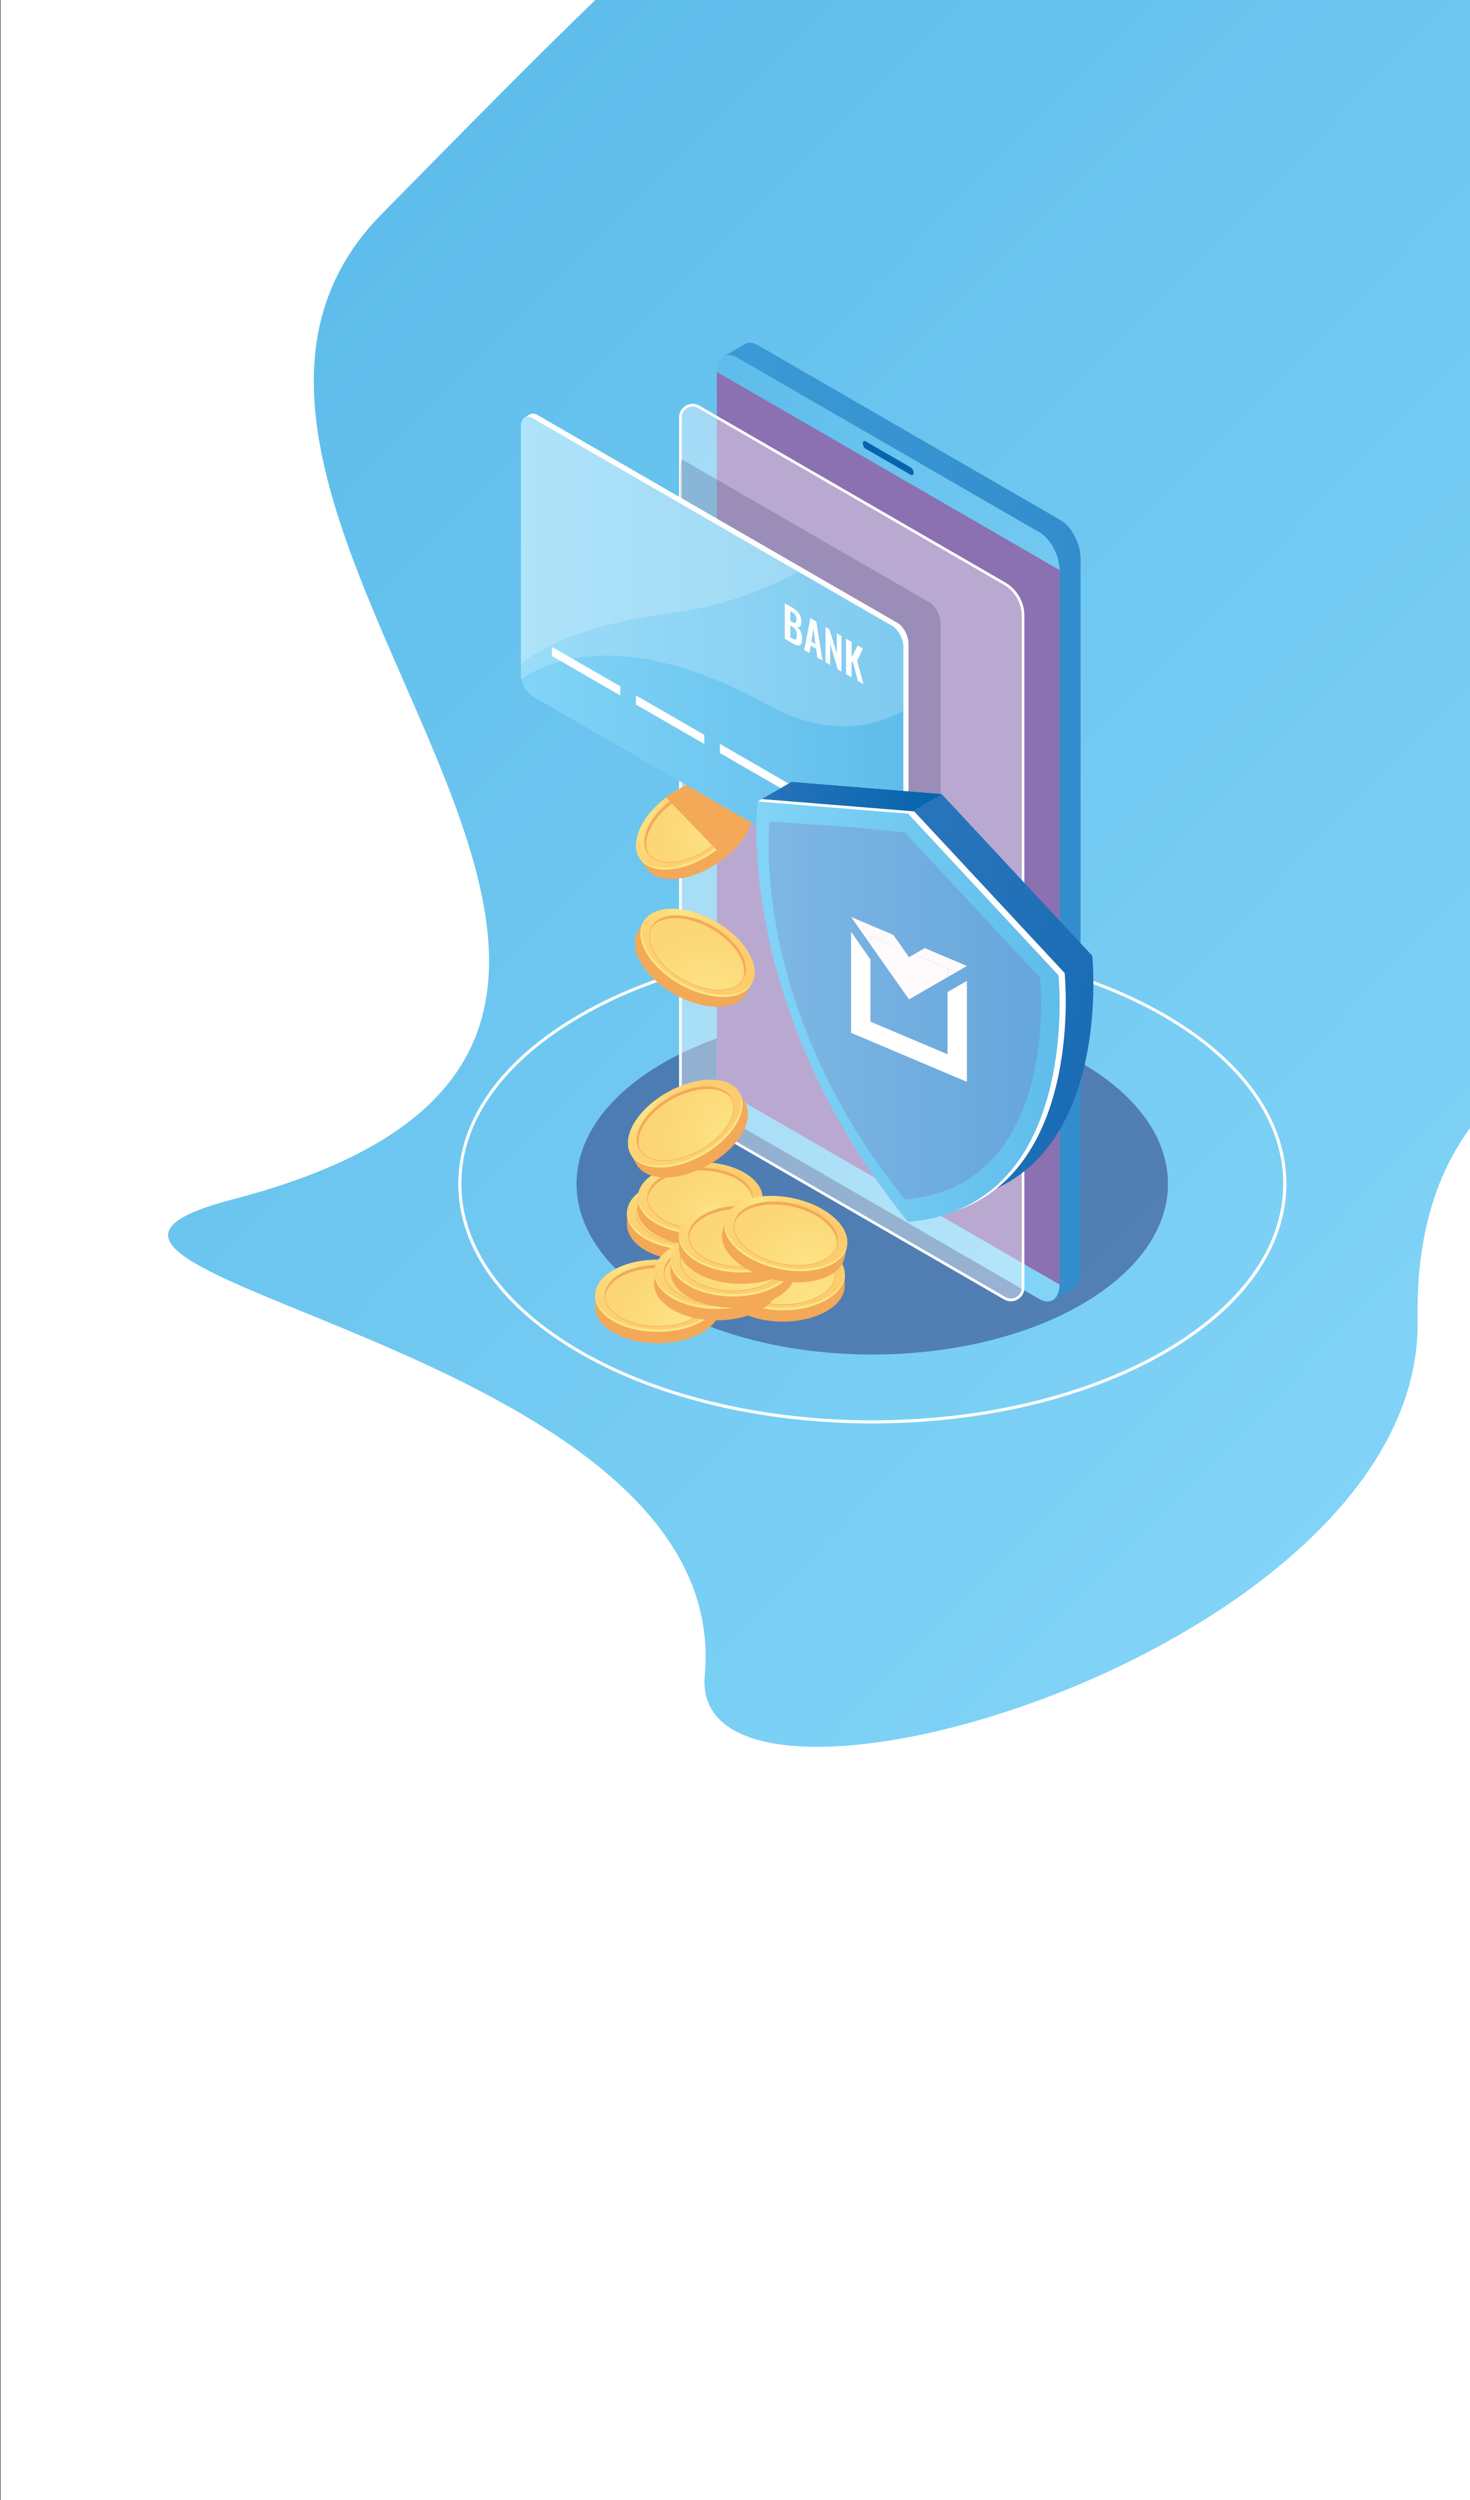 <?xml version="1.0" encoding="UTF-8"?> <!-- Generator: Adobe Illustrator 15.1.0, SVG Export Plug-In . SVG Version: 6.00 Build 0) --> <svg xmlns="http://www.w3.org/2000/svg" xmlns:xlink="http://www.w3.org/1999/xlink" id="Layer_1" x="0px" y="0px" width="56.689px" height="96.379px" viewBox="0 0 56.689 96.379" xml:space="preserve"><rect x="0" y="0" width="56.689" height="96.379" fill="#333333" stroke="none"/> <rect x="0.02" y="-0.003" fill="#FFFFFF" width="56.69" height="96.38"></rect> <g> <g> <rect id="SVGID_1_" x="3.81" y="-0.01" fill="#FFFFFF" width="52.881" height="96.382"></rect> </g> <g> <g> <defs> <rect id="SVGID_2_" x="3.81" y="-0.01" width="52.881" height="96.382"></rect> </defs> <clipPath id="SVGID_3_"> <use xlink:href="#SVGID_2_" overflow="visible"></use> </clipPath> <g clip-path="url(#SVGID_3_)"> <linearGradient id="SVGID_4_" gradientUnits="userSpaceOnUse" x1="-673.473" y1="275.361" x2="-610.603" y2="275.361" gradientTransform="matrix(-0.713 -0.702 0.702 -0.713 -611.123 -226.433)"> <stop offset="0" style="stop-color:#82D4F7"></stop> <stop offset="1" style="stop-color:#5FBDEB"></stop> </linearGradient> <path fill="url(#SVGID_4_)" d="M14.714,8.257C33.411-10.732,44.364-22.26,61.783-2.852c14.816,16.509-1.694,12.767,1.03,15.528 c37.432,37.874-8.575,14.057-8.145,38.208c0.229,12.798-28.156,21.029-27.489,13.701C28.362,51.639-2.282,49.167,8.97,46.236 C33.361,39.887,3.537,19.61,14.714,8.257z"></path> </g> </g> </g> </g> <g> <g> <g> <g> <polygon fill="#FFFFFF" points="16.132,29.747 14.624,30.616 14.624,31.083 15.071,31.342 15.071,30.875 16.58,30.004 "></polygon> </g> </g> </g> <g> <path fill="#FFFFFF" d="M33.639,54.872c-4.084,0-8.169-0.897-11.277-2.694c-3.024-1.744-4.688-4.07-4.688-6.545 c0-2.476,1.664-4.8,4.688-6.545c6.219-3.591,16.337-3.591,22.558,0c3.022,1.746,4.688,4.071,4.688,6.546 c0,2.476-1.666,4.8-4.688,6.544l0,0C41.808,53.973,37.723,54.87,33.639,54.872z M33.638,36.51c-4.062,0-8.125,0.894-11.218,2.679 c-2.984,1.724-4.629,4.012-4.629,6.442c0,2.431,1.645,4.721,4.629,6.444c6.188,3.569,16.251,3.569,22.438,0l0,0 c2.983-1.726,4.629-4.013,4.629-6.444c0-2.431-1.646-4.719-4.63-6.443C41.764,37.404,37.701,36.51,33.638,36.51z"></path> <path opacity="0.5" fill="#2A3175" d="M41.703,50.288c-4.453,2.569-11.676,2.569-16.129,0 c-4.453-2.571-4.453-6.741,0-9.312c4.453-2.572,11.675-2.572,16.129,0C46.156,43.547,46.156,47.717,41.703,50.288z"></path> <g> <linearGradient id="SVGID_5_" gradientUnits="userSpaceOnUse" x1="554.899" y1="726.664" x2="590.551" y2="726.664" gradientTransform="matrix(1 0 0 1 -526.961 -695)"> <stop offset="0" style="stop-color:#3A9BD6"></stop> <stop offset="0.066" style="stop-color:#3998D4"></stop> <stop offset="0.671" style="stop-color:#2E83C5"></stop> <stop offset="1" style="stop-color:#2A7CBF"></stop> </linearGradient> <path fill="url(#SVGID_5_)" d="M40.902,20.052l-11.678-6.747c-0.188-0.108-0.36-0.118-0.493-0.045l-0.793,0.462l0.519,0.313 v27.357c0,0.566,0.346,1.224,0.77,1.47l11.541,6.667l-0.163,0.587l0.798-0.466H41.4c0.166-0.092,0.271-0.311,0.271-0.623V21.521 C41.669,20.956,41.325,20.298,40.902,20.052z"></path> <linearGradient id="SVGID_6_" gradientUnits="userSpaceOnUse" x1="525.05" y1="908.17" x2="546.26" y2="919.346" gradientTransform="matrix(0.866 0.5 0 1.155 -429.668 -1291.071)"> <stop offset="0" style="stop-color:#5FBDEB"></stop> <stop offset="1" style="stop-color:#82D4F7"></stop> </linearGradient> <path fill="url(#SVGID_6_)" d="M40.091,50.081l-11.676-6.748c-0.425-0.245-0.77-0.902-0.77-1.468V14.358 c0-0.566,0.345-0.826,0.77-0.581l11.676,6.747c0.426,0.245,0.771,0.902,0.771,1.469v27.505 C40.86,50.064,40.516,50.325,40.091,50.081z"></path> <polygon fill="#8B70B2" points="40.86,49.518 27.646,41.884 27.646,14.339 40.86,21.974 "></polygon> <g> <path opacity="0.4" fill="#FFFFFF" d="M38.748,50.047l-11.792-6.813 c-0.441-0.256-0.714-0.729-0.714-1.238V16.091c0-0.363,0.391-0.589,0.704-0.408l11.795,6.813 c0.44,0.256,0.715,0.729,0.715,1.239v25.906C39.455,50.002,39.062,50.229,38.748,50.047z"></path> <path fill="#FFFFFF" d="M38.984,50.163c-0.09,0-0.18-0.022-0.262-0.07l-11.793-6.814c-0.457-0.264-0.741-0.755-0.741-1.283 V16.091c0-0.189,0.098-0.358,0.262-0.453c0.163-0.095,0.358-0.095,0.522,0l11.793,6.814c0.457,0.265,0.74,0.755,0.74,1.284 v25.905c0,0.188-0.098,0.357-0.261,0.451C39.164,50.141,39.074,50.163,38.984,50.163z M26.711,15.671 c-0.071,0-0.144,0.019-0.209,0.057c-0.13,0.076-0.209,0.211-0.209,0.363v25.904c0,0.49,0.265,0.947,0.688,1.193L38.775,50 c0.131,0.076,0.286,0.076,0.418,0c0.133-0.074,0.209-0.209,0.209-0.361V23.736c0-0.491-0.264-0.948-0.688-1.193l-11.792-6.814 C26.855,15.69,26.782,15.671,26.711,15.671z"></path> </g> <path fill="#0464AD" d="M35.125,18.305l-1.745-1.008c-0.061-0.034-0.106-0.125-0.106-0.204l0,0c0-0.079,0.048-0.116,0.106-0.081 l1.745,1.008c0.061,0.034,0.107,0.125,0.107,0.205l0,0C35.233,18.303,35.185,18.339,35.125,18.305z"></path> </g> <path opacity="0.2" fill="#21255C" d="M35.843,33.939c0.24,0.138,0.435-0.009,0.435-0.327v-9.565 c0-0.319-0.192-0.689-0.435-0.827l-9.564-5.523c-0.023,0.11-0.036,0.226-0.036,0.346v10.353L35.843,33.939z"></path> <g> <path fill="#F3A957" d="M28.655,30.395l0.004,0.237c-0.205-0.094-0.465-0.137-0.771-0.115c-1.083,0.08-2.345,0.935-2.817,1.913 c-0.13,0.271-0.187,0.522-0.178,0.743l-0.22-0.073l0.236,0.348v-0.001c0.196,0.305,0.595,0.475,1.146,0.434 c1.082-0.079,2.342-0.936,2.815-1.912c0.234-0.489,0.229-0.915,0.03-1.21l0,0L28.655,30.395z"></path> <path fill="#FCCC6D" d="M28.625,31.603c-0.474,0.978-1.733,1.833-2.815,1.913c-1.083,0.079-1.577-0.649-1.104-1.626 c0.471-0.977,1.732-1.833,2.814-1.913C28.603,29.899,29.097,30.626,28.625,31.603z"></path> <radialGradient id="SVGID_7_" cx="1345.626" cy="150.754" r="3.435" gradientTransform="matrix(0.622 -0.783 0.783 0.622 -930.328 991.422)" gradientUnits="userSpaceOnUse"> <stop offset="0" style="stop-color:#FCE586"></stop> <stop offset="0.321" style="stop-color:#FCD778"></stop> <stop offset="0.663" style="stop-color:#FCCF70"></stop> <stop offset="1" style="stop-color:#FCCC6D"></stop> </radialGradient> <path fill="url(#SVGID_7_)" d="M28.625,31.603c-0.474,0.978-1.733,1.833-2.815,1.913c-1.083,0.079-1.577-0.649-1.104-1.626 c0.471-0.977,1.732-1.833,2.814-1.913C28.603,29.899,29.097,30.626,28.625,31.603z"></path> <path fill="#F3A957" d="M27.343,32.718c-0.434,0.298-0.935,0.5-1.396,0.534c-0.446,0.033-0.792-0.095-0.972-0.36 c-0.18-0.263-0.169-0.631,0.024-1.034c0.398-0.825,1.466-1.55,2.382-1.617c0.446-0.034,0.791,0.094,0.971,0.358 c0.181,0.264,0.171,0.631-0.022,1.036C28.13,32.043,27.769,32.427,27.343,32.718z M26.007,30.808 c-0.419,0.287-0.775,0.665-0.971,1.068c-0.188,0.39-0.198,0.743-0.028,0.994c0.172,0.252,0.505,0.374,0.938,0.342 c0.899-0.065,1.952-0.781,2.347-1.594c0.188-0.39,0.197-0.743,0.026-0.995s-0.502-0.373-0.936-0.342 C26.929,30.315,26.436,30.514,26.007,30.808z"></path> <radialGradient id="SVGID_8_" cx="1347.294" cy="153.83" r="8.167" gradientTransform="matrix(0.622 -0.783 0.783 0.622 -930.328 991.422)" gradientUnits="userSpaceOnUse"> <stop offset="0" style="stop-color:#FCE586"></stop> <stop offset="0.321" style="stop-color:#FCD778"></stop> <stop offset="0.663" style="stop-color:#FCCF70"></stop> <stop offset="1" style="stop-color:#FCCC6D"></stop> </radialGradient> <path fill="url(#SVGID_8_)" d="M28.309,31.626c-0.396,0.82-1.455,1.539-2.364,1.605c-0.908,0.067-1.323-0.544-0.927-1.364 c0.396-0.82,1.456-1.539,2.363-1.605C28.292,30.195,28.707,30.806,28.309,31.626z"></path> <path fill="#F3A957" d="M25.073,31.947c0.397-0.82,1.455-1.539,2.364-1.605c0.432-0.032,0.75,0.089,0.924,0.311 c-0.157-0.273-0.5-0.426-0.979-0.391c-0.908,0.066-1.967,0.785-2.363,1.605c-0.209,0.432-0.191,0.806,0.003,1.053 C24.88,32.676,24.886,32.335,25.073,31.947z"></path> <path fill="#FCE586" d="M28.572,31.527c-0.471,0.978-1.732,1.833-2.813,1.913c-0.52,0.039-0.901-0.109-1.107-0.38 c0.188,0.318,0.596,0.497,1.159,0.456c1.082-0.08,2.343-0.936,2.815-1.913c0.247-0.509,0.229-0.951,0.004-1.246 C28.804,30.649,28.799,31.06,28.572,31.527z"></path> </g> <path fill="#F3A957" d="M28.295,32.759c0.241-0.244,0.441-0.512,0.577-0.791c0.234-0.489,0.229-0.915,0.03-1.21l-0.248-0.363 c-0.003-0.005-0.007-0.009-0.011-0.014c-0.006-0.008-0.011-0.015-0.017-0.023c0.001,0.003,0.002,0.006,0.004,0.008 c-0.207-0.275-0.59-0.425-1.112-0.388c-0.611,0.045-1.282,0.339-1.833,0.763l1.948,2.019h0.66L28.295,32.759L28.295,32.759z"></path> <g> <path fill="#FFFFFF" d="M34.604,24.009l-13.883-8.016c-0.108-0.062-0.207-0.065-0.284-0.021v-0.001l-0.205,0.121 c0,0,0.047,0.007,0.096,0.014c-0.023,0.058-0.039,0.13-0.039,0.215v9.566c0,0.319,0.193,0.688,0.434,0.827l13.883,8.015 c0.025,0.016,0.052,0.026,0.077,0.035v0.108l0.207-0.121h-0.001c0.092-0.052,0.148-0.175,0.148-0.349v-9.566 C35.037,24.517,34.844,24.146,34.604,24.009z"></path> <linearGradient id="SVGID_9_" gradientUnits="userSpaceOnUse" x1="547.048" y1="720.479" x2="561.798" y2="720.479" gradientTransform="matrix(1 0 0 1 -526.961 -695)"> <stop offset="0" style="stop-color:#82D4F7"></stop> <stop offset="1" style="stop-color:#5FBDEB"></stop> </linearGradient> <path fill="url(#SVGID_9_)" d="M34.403,34.846L20.52,26.831c-0.237-0.138-0.433-0.508-0.433-0.827V16.44 c0-0.319,0.194-0.465,0.433-0.328l13.883,8.015c0.24,0.138,0.434,0.508,0.434,0.827v9.564 C34.836,34.837,34.644,34.983,34.403,34.846z"></path> <g> <path fill="#FFFFFF" d="M30.265,24.623v-1.365l0.29,0.167c0.055,0.032,0.104,0.064,0.143,0.1 c0.041,0.034,0.077,0.074,0.108,0.119c0.031,0.044,0.057,0.094,0.072,0.149c0.017,0.055,0.021,0.115,0.021,0.181 c0,0.167-0.059,0.229-0.173,0.182c0.069,0.055,0.122,0.121,0.156,0.196c0.033,0.076,0.052,0.163,0.052,0.263 c0,0.131-0.026,0.212-0.083,0.247c-0.058,0.036-0.141,0.021-0.248-0.042L30.265,24.623z M30.48,23.938l0.066,0.039 c0.062,0.036,0.105,0.046,0.131,0.029c0.023-0.018,0.035-0.063,0.035-0.138c0-0.038-0.004-0.071-0.012-0.1 c-0.009-0.029-0.021-0.054-0.04-0.077s-0.039-0.043-0.062-0.06s-0.054-0.036-0.091-0.058l-0.029-0.017L30.48,23.938 L30.48,23.938z M30.48,24.572l0.079,0.045c0.063,0.037,0.108,0.046,0.133,0.025c0.023-0.02,0.037-0.07,0.037-0.149 c0-0.083-0.015-0.15-0.042-0.204c-0.026-0.053-0.074-0.098-0.141-0.136l-0.066-0.039V24.572z"></path> <path fill="#FFFFFF" d="M31.013,25.055l0.239-1.226l0.227,0.129l0.238,1.504l-0.198-0.116l-0.048-0.344l-0.206-0.118 l-0.048,0.29L31.013,25.055z M31.287,24.734l0.158,0.091l-0.078-0.606L31.287,24.734z"></path> <path fill="#FFFFFF" d="M31.835,25.529v-1.365l0.146,0.085l0.29,0.941v-0.774l0.179,0.103v1.366l-0.142-0.082l-0.293-0.981 v0.813L31.835,25.529z"></path> <path fill="#FFFFFF" d="M32.627,25.986v-1.365l0.216,0.124v0.593l0.232-0.459l0.204,0.119l-0.226,0.48l0.249,0.898l-0.215-0.124 l-0.205-0.76l-0.042,0.065v0.553L32.627,25.986z"></path> </g> <g> <polygon fill="#FFFFFF" points="23.921,26.81 21.285,25.288 21.285,24.936 23.921,26.458 "></polygon> <polygon fill="#FFFFFF" points="27.16,28.68 24.524,27.159 24.524,26.807 27.16,28.327 "></polygon> <polygon fill="#FFFFFF" points="30.399,30.55 27.764,29.029 27.764,28.677 30.399,30.198 "></polygon> <polygon fill="#FFFFFF" points="33.639,32.421 31.004,30.899 31.004,30.547 33.639,32.068 "></polygon> </g> <path opacity="0.2" fill="#FFFFFF" d="M34.403,24.126L20.52,16.111 c-0.237-0.138-0.433,0.009-0.433,0.328v9.564c0,0.058,0.009,0.118,0.021,0.178c0.738-0.534,3.741-2.186,9.479,0.98 c2.088,1.152,3.834,0.999,5.248,0.246v-2.454C34.836,24.635,34.644,24.265,34.403,24.126z"></path> <path opacity="0.2" fill="#FFFFFF" d="M25.843,23.64c1.948-0.252,3.578-0.849,4.933-1.609 l-10.255-5.92c-0.237-0.138-0.433,0.009-0.433,0.328v9.153C21.112,24.785,22.863,24.024,25.843,23.64z"></path> </g> <g> <path fill="#F3A957" d="M28.994,46.787l-0.132,0.197c-0.114-0.193-0.306-0.376-0.571-0.531c-0.938-0.546-2.461-0.554-3.404-0.016 c-0.262,0.149-0.449,0.325-0.565,0.512l-0.141-0.184l-0.002,0.419h0.001c-0.011,0.362,0.222,0.728,0.698,1.006 c0.938,0.548,2.463,0.555,3.405,0.016c0.471-0.27,0.708-0.625,0.71-0.979l0,0L28.994,46.787z"></path> <path fill="#FCCC6D" d="M28.285,47.767c-0.94,0.538-2.467,0.531-3.405-0.016c-0.938-0.546-0.934-1.426,0.011-1.965 c0.941-0.538,2.466-0.531,3.403,0.016C29.23,46.348,29.227,47.228,28.285,47.767z"></path> <radialGradient id="SVGID_10_" cx="914.465" cy="-66.536" r="3.436" gradientTransform="matrix(0.956 -0.294 0.294 0.956 -829.409 378.071)" gradientUnits="userSpaceOnUse"> <stop offset="0" style="stop-color:#FCE586"></stop> <stop offset="0.321" style="stop-color:#FCD778"></stop> <stop offset="0.663" style="stop-color:#FCCF70"></stop> <stop offset="1" style="stop-color:#FCCC6D"></stop> </radialGradient> <path fill="url(#SVGID_10_)" d="M28.285,47.767c-0.94,0.538-2.467,0.531-3.405-0.016c-0.938-0.546-0.934-1.426,0.011-1.965 c0.941-0.538,2.466-0.531,3.403,0.016C29.23,46.348,29.227,47.228,28.285,47.767z"></path> <path fill="#F3A957" d="M26.598,47.962c-0.526,0-1.055-0.116-1.453-0.35c-0.388-0.226-0.601-0.525-0.599-0.845 c0-0.319,0.217-0.618,0.604-0.839c0.796-0.455,2.087-0.449,2.878,0.012c0.388,0.226,0.601,0.526,0.6,0.845 c-0.002,0.32-0.217,0.618-0.605,0.84C27.629,47.85,27.113,47.962,26.598,47.962z M26.576,45.631c-0.509,0-1.018,0.11-1.404,0.332 c-0.375,0.215-0.584,0.5-0.586,0.804c0,0.304,0.205,0.592,0.579,0.811c0.779,0.455,2.053,0.461,2.836,0.013 c0.377-0.215,0.585-0.5,0.586-0.805c0.001-0.304-0.204-0.591-0.578-0.81C27.616,45.746,27.095,45.631,26.576,45.631z"></path> <radialGradient id="SVGID_11_" cx="916.133" cy="-63.459" r="8.176" gradientTransform="matrix(0.956 -0.294 0.294 0.956 -829.409 378.071)" gradientUnits="userSpaceOnUse"> <stop offset="0" style="stop-color:#FCE586"></stop> <stop offset="0.321" style="stop-color:#FCD778"></stop> <stop offset="0.663" style="stop-color:#FCCF70"></stop> <stop offset="1" style="stop-color:#FCCC6D"></stop> </radialGradient> <path fill="url(#SVGID_11_)" d="M28.013,47.607c-0.792,0.452-2.072,0.446-2.859-0.012c-0.786-0.459-0.784-1.199,0.009-1.65 c0.791-0.452,2.069-0.446,2.856,0.013S28.804,47.155,28.013,47.607z"></path> <path fill="#F3A957" d="M25.161,46.042c0.792-0.452,2.07-0.446,2.857,0.013c0.372,0.217,0.566,0.496,0.586,0.779 c0.023-0.314-0.171-0.634-0.586-0.875c-0.787-0.459-2.065-0.465-2.856-0.013c-0.417,0.238-0.615,0.556-0.595,0.871 C24.59,46.534,24.787,46.256,25.161,46.042z"></path> <path fill="#FCE586" d="M28.285,47.675c-0.94,0.539-2.467,0.532-3.403-0.015c-0.449-0.262-0.682-0.6-0.699-0.94 c-0.021,0.372,0.21,0.747,0.697,1.032c0.938,0.547,2.463,0.554,3.405,0.016c0.491-0.281,0.728-0.654,0.708-1.025 C28.971,47.081,28.735,47.417,28.285,47.675z"></path> </g> <g> <path fill="#F3A957" d="M29.407,46.198l-0.133,0.196c-0.114-0.193-0.305-0.375-0.571-0.531c-0.938-0.546-2.46-0.553-3.403-0.016 c-0.262,0.15-0.45,0.325-0.567,0.512l-0.14-0.184l-0.002,0.421v-0.001c-0.01,0.363,0.223,0.727,0.701,1.006 c0.938,0.547,2.461,0.554,3.403,0.016c0.471-0.27,0.707-0.624,0.708-0.979l0,0L29.407,46.198z"></path> <path fill="#FCCC6D" d="M28.698,47.177c-0.941,0.538-2.466,0.531-3.402-0.015c-0.938-0.547-0.936-1.427,0.009-1.965 c0.941-0.538,2.466-0.532,3.403,0.015C29.644,45.758,29.64,46.639,28.698,47.177z"></path> <radialGradient id="SVGID_12_" cx="915.034" cy="-66.978" r="3.436" gradientTransform="matrix(0.956 -0.294 0.294 0.956 -829.409 378.071)" gradientUnits="userSpaceOnUse"> <stop offset="0" style="stop-color:#FCE586"></stop> <stop offset="0.321" style="stop-color:#FCD778"></stop> <stop offset="0.663" style="stop-color:#FCCF70"></stop> <stop offset="1" style="stop-color:#FCCC6D"></stop> </radialGradient> <path fill="url(#SVGID_12_)" d="M28.698,47.177c-0.941,0.538-2.466,0.531-3.402-0.015c-0.938-0.547-0.936-1.427,0.009-1.965 c0.941-0.538,2.466-0.532,3.403,0.015C29.644,45.758,29.64,46.639,28.698,47.177z"></path> <path fill="#F3A957" d="M27.011,47.373c-0.527,0-1.055-0.117-1.454-0.35c-0.389-0.226-0.601-0.526-0.599-0.845 c0-0.32,0.216-0.618,0.604-0.84c0.794-0.454,2.086-0.448,2.878,0.014c0.388,0.225,0.6,0.525,0.599,0.845 c-0.001,0.319-0.218,0.618-0.604,0.839C28.042,47.261,27.527,47.373,27.011,47.373z M26.989,45.04 c-0.508,0-1.017,0.111-1.402,0.333C25.209,45.588,25,45.873,25,46.178c-0.002,0.304,0.204,0.591,0.578,0.81 c0.779,0.456,2.053,0.461,2.837,0.013C28.791,46.785,29,46.499,29,46.196c0.002-0.305-0.203-0.592-0.578-0.81 C28.029,45.156,27.509,45.04,26.989,45.04z"></path> <radialGradient id="SVGID_13_" cx="916.699" cy="-63.902" r="8.183" gradientTransform="matrix(0.956 -0.294 0.294 0.956 -829.409 378.071)" gradientUnits="userSpaceOnUse"> <stop offset="0" style="stop-color:#FCE586"></stop> <stop offset="0.321" style="stop-color:#FCD778"></stop> <stop offset="0.663" style="stop-color:#FCCF70"></stop> <stop offset="1" style="stop-color:#FCCC6D"></stop> </radialGradient> <path fill="url(#SVGID_13_)" d="M28.426,47.018c-0.791,0.452-2.071,0.446-2.857-0.013c-0.787-0.459-0.782-1.197,0.009-1.649 s2.07-0.446,2.857,0.012C29.221,45.827,29.217,46.566,28.426,47.018z"></path> <path fill="#F3A957" d="M25.574,45.452c0.792-0.452,2.07-0.446,2.856,0.013c0.372,0.217,0.567,0.497,0.586,0.779 c0.023-0.314-0.169-0.634-0.584-0.876c-0.788-0.458-2.067-0.464-2.857-0.012c-0.417,0.238-0.615,0.556-0.595,0.87 C25.002,45.944,25.2,45.666,25.574,45.452z"></path> <path fill="#FCE586" d="M28.699,47.085c-0.943,0.539-2.468,0.532-3.404-0.016c-0.447-0.261-0.683-0.599-0.698-0.939 c-0.021,0.37,0.21,0.746,0.698,1.031c0.938,0.546,2.461,0.553,3.402,0.015c0.492-0.28,0.728-0.655,0.708-1.025 C29.385,46.492,29.148,46.828,28.699,47.085z"></path> </g> <g> <path fill="#F3A957" d="M32.578,49.127l-0.132,0.197c-0.114-0.193-0.305-0.375-0.571-0.531c-0.938-0.545-2.46-0.554-3.403-0.016 c-0.262,0.15-0.449,0.326-0.566,0.514l-0.139-0.186l-0.002,0.42l0,0c-0.011,0.361,0.222,0.729,0.699,1.006 c0.938,0.549,2.462,0.555,3.404,0.016c0.471-0.27,0.707-0.623,0.708-0.979l0,0L32.578,49.127z"></path> <path fill="#FCCC6D" d="M31.87,50.107c-0.942,0.539-2.468,0.531-3.405-0.016c-0.937-0.547-0.933-1.427,0.011-1.965 c0.942-0.538,2.466-0.531,3.402,0.015C32.816,48.689,32.812,49.568,31.87,50.107z"></path> <radialGradient id="SVGID_14_" cx="917.205" cy="-63.245" r="3.437" gradientTransform="matrix(0.956 -0.294 0.294 0.956 -829.409 378.071)" gradientUnits="userSpaceOnUse"> <stop offset="0" style="stop-color:#FCE586"></stop> <stop offset="0.321" style="stop-color:#FCD778"></stop> <stop offset="0.663" style="stop-color:#FCCF70"></stop> <stop offset="1" style="stop-color:#FCCC6D"></stop> </radialGradient> <path fill="url(#SVGID_14_)" d="M31.87,50.107c-0.942,0.539-2.468,0.531-3.405-0.016c-0.937-0.547-0.933-1.427,0.011-1.965 c0.942-0.538,2.466-0.531,3.402,0.015C32.816,48.689,32.812,49.568,31.87,50.107z"></path> <path fill="#F3A957" d="M30.183,50.305c-0.525,0-1.055-0.117-1.453-0.352c-0.388-0.227-0.601-0.525-0.599-0.846 c0-0.318,0.217-0.619,0.604-0.839c0.796-0.456,2.086-0.45,2.877,0.012c0.389,0.227,0.601,0.527,0.6,0.847 c-0.002,0.318-0.217,0.617-0.605,0.84C31.215,50.189,30.698,50.305,30.183,50.305z M30.161,47.972 c-0.51,0-1.018,0.111-1.404,0.332c-0.375,0.215-0.584,0.5-0.586,0.805c0,0.306,0.206,0.593,0.579,0.81 c0.779,0.457,2.054,0.463,2.837,0.015c0.376-0.215,0.585-0.5,0.586-0.806c0.001-0.303-0.203-0.591-0.577-0.811 C31.201,48.087,30.68,47.972,30.161,47.972z"></path> <radialGradient id="SVGID_15_" cx="918.871" cy="-60.169" r="8.177" gradientTransform="matrix(0.956 -0.294 0.294 0.956 -829.409 378.071)" gradientUnits="userSpaceOnUse"> <stop offset="0" style="stop-color:#FCE586"></stop> <stop offset="0.321" style="stop-color:#FCD778"></stop> <stop offset="0.663" style="stop-color:#FCCF70"></stop> <stop offset="1" style="stop-color:#FCCC6D"></stop> </radialGradient> <path fill="url(#SVGID_15_)" d="M31.598,49.947c-0.792,0.453-2.071,0.447-2.857-0.012c-0.787-0.459-0.784-1.197,0.008-1.65 c0.791-0.452,2.069-0.445,2.855,0.013C32.392,48.758,32.389,49.497,31.598,49.947z"></path> <path fill="#F3A957" d="M28.746,48.383c0.792-0.452,2.07-0.446,2.856,0.013c0.373,0.217,0.567,0.499,0.588,0.778 c0.021-0.312-0.172-0.633-0.588-0.875c-0.786-0.458-2.064-0.465-2.855-0.013c-0.417,0.239-0.615,0.556-0.595,0.873 C28.175,48.875,28.373,48.597,28.746,48.383z"></path> <path fill="#FCE586" d="M31.87,50.018c-0.942,0.537-2.468,0.529-3.403-0.018c-0.449-0.262-0.682-0.6-0.699-0.939 c-0.021,0.371,0.211,0.748,0.697,1.033c0.938,0.547,2.463,0.553,3.405,0.014c0.49-0.28,0.728-0.651,0.707-1.024 C32.557,49.422,32.321,49.758,31.87,50.018z"></path> </g> <g> <path fill="#F3A957" d="M27.766,49.963l-0.133,0.197c-0.114-0.193-0.306-0.375-0.569-0.531c-0.938-0.547-2.462-0.553-3.403-0.018 c-0.262,0.15-0.451,0.324-0.566,0.514l-0.141-0.186l-0.002,0.422v-0.002c-0.011,0.363,0.223,0.729,0.7,1.008 c0.938,0.547,2.461,0.553,3.403,0.016c0.471-0.271,0.708-0.623,0.709-0.979l0,0L27.766,49.963z"></path> <path fill="#FCCC6D" d="M27.056,50.943c-0.942,0.537-2.467,0.529-3.403-0.016c-0.938-0.549-0.936-1.43,0.009-1.967 c0.941-0.539,2.466-0.531,3.404,0.016C28.003,49.523,28,50.404,27.056,50.943z"></path> <radialGradient id="SVGID_16_" cx="912.356" cy="-63.861" r="3.438" gradientTransform="matrix(0.956 -0.294 0.294 0.956 -829.409 378.071)" gradientUnits="userSpaceOnUse"> <stop offset="0" style="stop-color:#FCE586"></stop> <stop offset="0.321" style="stop-color:#FCD778"></stop> <stop offset="0.663" style="stop-color:#FCCF70"></stop> <stop offset="1" style="stop-color:#FCCC6D"></stop> </radialGradient> <path fill="url(#SVGID_16_)" d="M27.056,50.943c-0.942,0.537-2.467,0.529-3.403-0.016c-0.938-0.549-0.936-1.43,0.009-1.967 c0.941-0.539,2.466-0.531,3.404,0.016C28.003,49.523,28,50.404,27.056,50.943z"></path> <path fill="#F3A957" d="M25.37,51.139c-0.527,0-1.054-0.115-1.454-0.35c-0.389-0.229-0.601-0.525-0.599-0.848 c0.002-0.318,0.217-0.615,0.604-0.84c0.794-0.454,2.086-0.449,2.878,0.016c0.389,0.225,0.601,0.523,0.599,0.844 c-0.001,0.318-0.216,0.617-0.605,0.84C26.401,51.027,25.886,51.139,25.37,51.139z M25.347,48.807 c-0.509,0-1.016,0.109-1.404,0.332c-0.376,0.215-0.584,0.5-0.584,0.805c-0.002,0.306,0.203,0.593,0.578,0.812 c0.779,0.455,2.054,0.461,2.836,0.015c0.378-0.217,0.585-0.502,0.586-0.806c0.002-0.305-0.205-0.592-0.579-0.812 C26.387,48.922,25.867,48.807,25.347,48.807z"></path> <radialGradient id="SVGID_17_" cx="914.024" cy="-60.784" r="8.177" gradientTransform="matrix(0.956 -0.294 0.294 0.956 -829.409 378.071)" gradientUnits="userSpaceOnUse"> <stop offset="0" style="stop-color:#FCE586"></stop> <stop offset="0.321" style="stop-color:#FCD778"></stop> <stop offset="0.663" style="stop-color:#FCCF70"></stop> <stop offset="1" style="stop-color:#FCCC6D"></stop> </radialGradient> <path fill="url(#SVGID_17_)" d="M26.784,50.784c-0.792,0.452-2.07,0.446-2.858-0.013c-0.786-0.459-0.782-1.199,0.009-1.649 c0.792-0.453,2.07-0.447,2.857,0.012C27.579,49.594,27.575,50.333,26.784,50.784z"></path> <path fill="#F3A957" d="M23.934,49.217c0.791-0.451,2.069-0.445,2.855,0.014c0.374,0.22,0.568,0.498,0.588,0.779 c0.022-0.314-0.171-0.635-0.586-0.877c-0.788-0.458-2.066-0.463-2.857-0.012c-0.417,0.236-0.615,0.557-0.595,0.869 C23.361,49.709,23.56,49.432,23.934,49.217z"></path> <path fill="#FCE586" d="M27.057,50.852c-0.943,0.539-2.468,0.531-3.404-0.018c-0.448-0.262-0.682-0.6-0.698-0.938 c-0.022,0.371,0.209,0.746,0.698,1.031c0.938,0.547,2.461,0.553,3.403,0.016c0.491-0.28,0.728-0.653,0.708-1.024 C27.743,50.258,27.509,50.594,27.057,50.852z"></path> </g> <g> <path fill="#F3A957" d="M30.044,49.077l-0.134,0.198c-0.114-0.194-0.306-0.375-0.571-0.53c-0.938-0.548-2.461-0.555-3.402-0.017 c-0.262,0.148-0.45,0.324-0.566,0.512l-0.141-0.184l-0.002,0.42h0.002c-0.013,0.361,0.222,0.728,0.699,1.006 c0.938,0.547,2.461,0.554,3.402,0.015c0.473-0.269,0.709-0.623,0.711-0.979l0,0L30.044,49.077z"></path> <path fill="#FCCC6D" d="M29.333,50.059c-0.941,0.539-2.465,0.529-3.402-0.016c-0.938-0.549-0.934-1.429,0.01-1.965 c0.94-0.539,2.465-0.532,3.401,0.015C30.279,48.639,30.275,49.52,29.333,50.059z"></path> <radialGradient id="SVGID_18_" cx="914.796" cy="-64.036" r="3.437" gradientTransform="matrix(0.956 -0.294 0.294 0.956 -829.409 378.071)" gradientUnits="userSpaceOnUse"> <stop offset="0" style="stop-color:#FCE586"></stop> <stop offset="0.321" style="stop-color:#FCD778"></stop> <stop offset="0.663" style="stop-color:#FCCF70"></stop> <stop offset="1" style="stop-color:#FCCC6D"></stop> </radialGradient> <path fill="url(#SVGID_18_)" d="M29.333,50.059c-0.941,0.539-2.465,0.529-3.402-0.016c-0.938-0.549-0.934-1.429,0.01-1.965 c0.94-0.539,2.465-0.532,3.401,0.015C30.279,48.639,30.275,49.52,29.333,50.059z"></path> <path fill="#F3A957" d="M27.646,50.252c-0.526,0-1.052-0.113-1.454-0.35c-0.388-0.227-0.598-0.525-0.598-0.846 c0.002-0.318,0.216-0.618,0.604-0.84c0.796-0.454,2.087-0.449,2.878,0.014c0.388,0.225,0.602,0.524,0.599,0.845 c-0.001,0.318-0.216,0.617-0.604,0.84C28.677,50.143,28.162,50.252,27.646,50.252z M27.625,47.921 c-0.508,0-1.018,0.11-1.403,0.332c-0.376,0.215-0.584,0.501-0.587,0.806c-0.002,0.303,0.205,0.59,0.579,0.81 c0.781,0.454,2.053,0.461,2.837,0.014c0.377-0.215,0.584-0.5,0.586-0.805c0.002-0.306-0.203-0.592-0.577-0.81 C28.665,48.037,28.144,47.921,27.625,47.921z"></path> <radialGradient id="SVGID_19_" cx="916.461" cy="-60.959" r="8.19" gradientTransform="matrix(0.956 -0.294 0.294 0.956 -829.409 378.071)" gradientUnits="userSpaceOnUse"> <stop offset="0" style="stop-color:#FCE586"></stop> <stop offset="0.321" style="stop-color:#FCD778"></stop> <stop offset="0.663" style="stop-color:#FCCF70"></stop> <stop offset="1" style="stop-color:#FCCC6D"></stop> </radialGradient> <path fill="url(#SVGID_19_)" d="M29.061,49.898c-0.791,0.453-2.069,0.447-2.856-0.014c-0.787-0.459-0.783-1.197,0.008-1.649 c0.792-0.452,2.071-0.447,2.856,0.013C29.856,48.708,29.853,49.447,29.061,49.898z"></path> <path fill="#F3A957" d="M26.211,48.333c0.792-0.452,2.069-0.446,2.856,0.013c0.372,0.217,0.565,0.498,0.586,0.779 c0.024-0.314-0.171-0.636-0.586-0.876c-0.787-0.459-2.065-0.464-2.856-0.013c-0.417,0.238-0.613,0.556-0.594,0.872 C25.639,48.825,25.836,48.547,26.211,48.333z"></path> <path fill="#FCE586" d="M29.334,49.965c-0.942,0.539-2.466,0.531-3.403-0.016c-0.448-0.262-0.682-0.6-0.698-0.938 c-0.021,0.369,0.209,0.746,0.698,1.031c0.938,0.545,2.461,0.555,3.402,0.016c0.493-0.281,0.729-0.654,0.709-1.024 C30.021,49.374,29.785,49.709,29.334,49.965z"></path> </g> <g> <path fill="#F3A957" d="M30.666,48.597l-0.133,0.196c-0.114-0.192-0.306-0.375-0.571-0.53c-0.938-0.547-2.461-0.554-3.402-0.015 c-0.262,0.149-0.45,0.324-0.566,0.512l-0.141-0.184l-0.002,0.418l0,0c-0.011,0.361,0.225,0.729,0.7,1.006 c0.938,0.547,2.462,0.555,3.403,0.018c0.471-0.271,0.708-0.625,0.71-0.979l0,0L30.666,48.597z"></path> <path fill="#FCCC6D" d="M29.956,49.577c-0.941,0.538-2.466,0.53-3.402-0.017c-0.938-0.547-0.935-1.427,0.009-1.964 c0.94-0.539,2.466-0.531,3.401,0.015C30.902,48.158,30.899,49.038,29.956,49.577z"></path> <radialGradient id="SVGID_20_" cx="915.53" cy="-64.315" r="3.439" gradientTransform="matrix(0.956 -0.294 0.294 0.956 -829.409 378.071)" gradientUnits="userSpaceOnUse"> <stop offset="0" style="stop-color:#FCE586"></stop> <stop offset="0.321" style="stop-color:#FCD778"></stop> <stop offset="0.663" style="stop-color:#FCCF70"></stop> <stop offset="1" style="stop-color:#FCCC6D"></stop> </radialGradient> <path fill="url(#SVGID_20_)" d="M29.956,49.577c-0.941,0.538-2.466,0.53-3.402-0.017c-0.938-0.547-0.935-1.427,0.009-1.964 c0.94-0.539,2.466-0.531,3.401,0.015C30.902,48.158,30.899,49.038,29.956,49.577z"></path> <path fill="#F3A957" d="M28.27,49.771c-0.526,0-1.054-0.117-1.455-0.35c-0.386-0.229-0.6-0.527-0.599-0.846 c0.001-0.319,0.218-0.618,0.604-0.84c0.796-0.454,2.087-0.448,2.879,0.013c0.388,0.227,0.6,0.526,0.598,0.845 c0,0.32-0.216,0.617-0.604,0.839C29.3,49.661,28.785,49.771,28.27,49.771z M28.248,47.44c-0.508,0-1.016,0.111-1.403,0.333 c-0.377,0.214-0.585,0.5-0.586,0.804c-0.002,0.304,0.203,0.591,0.578,0.81c0.78,0.457,2.053,0.461,2.836,0.014 c0.377-0.215,0.585-0.5,0.585-0.804c0.002-0.304-0.202-0.592-0.576-0.81C29.286,47.556,28.767,47.44,28.248,47.44z"></path> <radialGradient id="SVGID_21_" cx="917.197" cy="-61.236" r="8.19" gradientTransform="matrix(0.956 -0.294 0.294 0.956 -829.409 378.071)" gradientUnits="userSpaceOnUse"> <stop offset="0" style="stop-color:#FCE586"></stop> <stop offset="0.321" style="stop-color:#FCD778"></stop> <stop offset="0.663" style="stop-color:#FCCF70"></stop> <stop offset="1" style="stop-color:#FCCC6D"></stop> </radialGradient> <path fill="url(#SVGID_21_)" d="M29.684,49.418c-0.791,0.451-2.071,0.443-2.857-0.014c-0.787-0.461-0.783-1.198,0.008-1.65 c0.791-0.453,2.071-0.447,2.857,0.013C30.479,48.227,30.475,48.965,29.684,49.418z"></path> <path fill="#F3A957" d="M26.833,47.852c0.791-0.452,2.069-0.446,2.855,0.013c0.374,0.218,0.567,0.497,0.587,0.779 c0.023-0.314-0.171-0.634-0.585-0.875c-0.787-0.46-2.067-0.466-2.857-0.013c-0.417,0.238-0.613,0.556-0.595,0.871 C26.262,48.344,26.458,48.066,26.833,47.852z"></path> <path fill="#FCE586" d="M29.956,49.484c-0.941,0.539-2.466,0.531-3.402-0.016c-0.448-0.262-0.683-0.6-0.699-0.94 c-0.021,0.372,0.21,0.747,0.699,1.032c0.938,0.547,2.461,0.555,3.402,0.017c0.491-0.281,0.728-0.654,0.708-1.026 C30.643,48.891,30.408,49.227,29.956,49.484z"></path> </g> <g> <path fill="#F3A957" d="M30.995,47.672l-0.133,0.197c-0.114-0.193-0.305-0.376-0.571-0.531c-0.938-0.547-2.461-0.554-3.402-0.015 c-0.262,0.148-0.45,0.324-0.567,0.511l-0.139-0.184l-0.002,0.421l0.001-0.001c-0.012,0.363,0.222,0.728,0.698,1.007 c0.938,0.547,2.462,0.553,3.403,0.014c0.473-0.269,0.708-0.624,0.71-0.979l0,0L30.995,47.672z"></path> <path fill="#FCCC6D" d="M30.285,48.651c-0.94,0.539-2.467,0.531-3.403-0.016c-0.938-0.547-0.933-1.426,0.01-1.965 c0.94-0.538,2.466-0.531,3.403,0.016C31.231,47.233,31.228,48.112,30.285,48.651z"></path> <radialGradient id="SVGID_22_" cx="916.12" cy="-65.101" r="3.437" gradientTransform="matrix(0.956 -0.294 0.294 0.956 -829.409 378.071)" gradientUnits="userSpaceOnUse"> <stop offset="0" style="stop-color:#FCE586"></stop> <stop offset="0.321" style="stop-color:#FCD778"></stop> <stop offset="0.663" style="stop-color:#FCCF70"></stop> <stop offset="1" style="stop-color:#FCCC6D"></stop> </radialGradient> <path fill="url(#SVGID_22_)" d="M30.285,48.651c-0.94,0.539-2.467,0.531-3.403-0.016c-0.938-0.547-0.933-1.426,0.01-1.965 c0.94-0.538,2.466-0.531,3.403,0.016C31.231,47.233,31.228,48.112,30.285,48.651z"></path> <path fill="#F3A957" d="M28.599,48.848c-0.527,0-1.054-0.117-1.454-0.351c-0.388-0.225-0.601-0.526-0.6-0.845 c0.002-0.32,0.218-0.618,0.605-0.84c0.795-0.455,2.087-0.449,2.877,0.013c0.39,0.226,0.601,0.526,0.601,0.845 c-0.002,0.319-0.217,0.618-0.605,0.84C29.629,48.734,29.115,48.848,28.599,48.848z M28.578,46.515 c-0.51,0-1.017,0.111-1.404,0.333c-0.377,0.214-0.584,0.5-0.586,0.804c-0.001,0.304,0.204,0.592,0.578,0.81 c0.779,0.455,2.055,0.46,2.837,0.012c0.376-0.214,0.584-0.5,0.585-0.804c0.001-0.304-0.203-0.592-0.578-0.81 C29.617,46.63,29.097,46.515,28.578,46.515z"></path> <radialGradient id="SVGID_23_" cx="917.786" cy="-62.028" r="8.168" gradientTransform="matrix(0.956 -0.294 0.294 0.956 -829.409 378.071)" gradientUnits="userSpaceOnUse"> <stop offset="0" style="stop-color:#FCE586"></stop> <stop offset="0.321" style="stop-color:#FCD778"></stop> <stop offset="0.663" style="stop-color:#FCCF70"></stop> <stop offset="1" style="stop-color:#FCCC6D"></stop> </radialGradient> <path fill="url(#SVGID_23_)" d="M30.014,48.492c-0.791,0.451-2.071,0.445-2.856-0.012c-0.787-0.459-0.785-1.198,0.008-1.65 c0.791-0.452,2.069-0.446,2.855,0.012C30.808,47.302,30.805,48.041,30.014,48.492z"></path> <path fill="#F3A957" d="M27.162,46.927c0.792-0.452,2.071-0.446,2.857,0.013c0.372,0.216,0.566,0.497,0.586,0.779 c0.022-0.315-0.171-0.634-0.586-0.877c-0.786-0.458-2.065-0.464-2.855-0.012c-0.418,0.238-0.615,0.556-0.595,0.871 C26.591,47.418,26.788,47.14,27.162,46.927z"></path> <path fill="#FCE586" d="M30.285,48.56c-0.94,0.538-2.466,0.53-3.402-0.015c-0.448-0.262-0.681-0.6-0.699-0.94 c-0.021,0.37,0.21,0.746,0.698,1.031c0.938,0.547,2.463,0.553,3.403,0.016c0.491-0.281,0.729-0.655,0.708-1.025 C30.972,47.966,30.737,48.302,30.285,48.56z"></path> </g> <g> <path fill="#F3A957" d="M32.659,48.055l-0.171,0.166c-0.072-0.213-0.223-0.431-0.45-0.637c-0.808-0.727-2.296-1.046-3.329-0.711 c-0.285,0.092-0.506,0.226-0.659,0.385l-0.1-0.209l-0.088,0.412l0.001-0.001c-0.085,0.353,0.069,0.757,0.479,1.129 c0.807,0.728,2.297,1.044,3.33,0.71c0.518-0.166,0.82-0.465,0.896-0.813l0,0L32.659,48.055z"></path> <path fill="#FCCC6D" d="M31.764,48.868c-1.033,0.334-2.522,0.016-3.328-0.712c-0.807-0.727-0.623-1.587,0.409-1.921 c1.033-0.334,2.522-0.015,3.329,0.712C32.98,47.674,32.797,48.534,31.764,48.868z"></path> <radialGradient id="SVGID_24_" cx="740.215" cy="-73.988" r="3.438" gradientTransform="matrix(0.996 -0.092 0.092 0.996 -701.219 188.041)" gradientUnits="userSpaceOnUse"> <stop offset="0" style="stop-color:#FCE586"></stop> <stop offset="0.321" style="stop-color:#FCD778"></stop> <stop offset="0.663" style="stop-color:#FCCF70"></stop> <stop offset="1" style="stop-color:#FCCC6D"></stop> </radialGradient> <path fill="url(#SVGID_24_)" d="M31.764,48.868c-1.033,0.334-2.522,0.016-3.328-0.712c-0.807-0.727-0.623-1.587,0.409-1.921 c1.033-0.334,2.522-0.015,3.329,0.712C32.98,47.674,32.797,48.534,31.764,48.868z"></path> <path fill="#F3A957" d="M30.071,48.715c-0.514-0.109-1.007-0.332-1.35-0.641c-0.333-0.3-0.479-0.638-0.413-0.95 c0.065-0.312,0.339-0.56,0.765-0.699c0.87-0.282,2.135-0.012,2.813,0.602c0.333,0.3,0.479,0.638,0.412,0.95 s-0.339,0.56-0.765,0.697C31.104,48.816,30.577,48.82,30.071,48.715z M30.529,46.428c-0.499-0.104-1.018-0.1-1.442,0.037 c-0.412,0.133-0.674,0.371-0.737,0.668c-0.062,0.297,0.08,0.621,0.399,0.911c0.671,0.605,1.916,0.873,2.774,0.593 c0.412-0.132,0.673-0.37,0.736-0.667c0.062-0.298-0.077-0.622-0.399-0.911C31.522,46.752,31.037,46.534,30.529,46.428z"></path> <radialGradient id="SVGID_25_" cx="741.881" cy="-70.91" r="8.179" gradientTransform="matrix(0.996 -0.092 0.092 0.996 -701.219 188.041)" gradientUnits="userSpaceOnUse"> <stop offset="0" style="stop-color:#FCE586"></stop> <stop offset="0.321" style="stop-color:#FCD778"></stop> <stop offset="0.663" style="stop-color:#FCCF70"></stop> <stop offset="1" style="stop-color:#FCCC6D"></stop> </radialGradient> <path fill="url(#SVGID_25_)" d="M31.529,48.657c-0.865,0.28-2.117,0.014-2.794-0.597c-0.677-0.61-0.521-1.333,0.345-1.613 c0.866-0.281,2.118-0.013,2.795,0.598C32.55,47.654,32.396,48.376,31.529,48.657z"></path> <path fill="#F3A957" d="M29.059,46.541c0.868-0.281,2.12-0.014,2.797,0.597c0.318,0.29,0.452,0.603,0.413,0.883 c0.088-0.303-0.038-0.656-0.396-0.977c-0.677-0.611-1.929-0.879-2.795-0.598c-0.457,0.147-0.716,0.418-0.76,0.73 C28.398,46.905,28.65,46.673,29.059,46.541z"></path> <path fill="#FCE586" d="M31.783,48.779c-1.033,0.334-2.521,0.015-3.329-0.712c-0.387-0.348-0.544-0.726-0.492-1.063 c-0.099,0.358,0.054,0.774,0.474,1.152c0.806,0.728,2.295,1.046,3.328,0.712c0.537-0.175,0.846-0.492,0.901-0.857 C32.575,48.338,32.277,48.619,31.783,48.779z"></path> </g> <g> <path fill="#F3A957" d="M28.989,37.924l-0.212,0.107c-0.004-0.226-0.08-0.478-0.234-0.744c-0.546-0.938-1.87-1.694-2.955-1.689 c-0.301,0.001-0.551,0.061-0.745,0.167l-0.031-0.229l-0.21,0.364h0.001c-0.188,0.31-0.165,0.743,0.114,1.221 c0.546,0.938,1.869,1.693,2.954,1.689c0.543-0.003,0.924-0.195,1.101-0.503l0,0L28.989,37.924z"></path> <path fill="#FCCC6D" d="M27.889,38.428c-1.085,0.005-2.407-0.751-2.954-1.689c-0.547-0.938-0.11-1.702,0.976-1.707 c1.085-0.005,2.408,0.752,2.955,1.689C29.411,37.659,28.975,38.423,27.889,38.428z"></path> <radialGradient id="SVGID_26_" cx="504.391" cy="-27.877" r="3.437" gradientTransform="matrix(0.977 0.215 -0.215 0.977 -472.507 -45.92)" gradientUnits="userSpaceOnUse"> <stop offset="0" style="stop-color:#FCE586"></stop> <stop offset="0.321" style="stop-color:#FCD778"></stop> <stop offset="0.663" style="stop-color:#FCCF70"></stop> <stop offset="1" style="stop-color:#FCCC6D"></stop> </radialGradient> <path fill="url(#SVGID_26_)" d="M27.889,38.428c-1.085,0.005-2.407-0.751-2.954-1.689c-0.547-0.938-0.11-1.702,0.976-1.707 c1.085-0.005,2.408,0.752,2.955,1.689C29.411,37.659,28.975,38.423,27.889,38.428z"></path> <path fill="#F3A957" d="M26.325,37.768c-0.458-0.259-0.86-0.621-1.094-1.02c-0.226-0.388-0.262-0.753-0.104-1.03 c0.159-0.278,0.493-0.431,0.939-0.433c0.916-0.004,2.037,0.637,2.498,1.429c0.227,0.387,0.265,0.752,0.104,1.029 c-0.157,0.278-0.493,0.431-0.94,0.433C27.277,38.178,26.772,38.022,26.325,37.768z M27.454,35.727 c-0.442-0.25-0.938-0.404-1.387-0.402c-0.434,0.002-0.754,0.148-0.904,0.413c-0.15,0.263-0.114,0.616,0.104,0.99 c0.454,0.78,1.561,1.411,2.462,1.407c0.434-0.002,0.754-0.147,0.906-0.412c0.149-0.264,0.113-0.615-0.105-0.989 C28.301,36.339,27.906,35.983,27.454,35.727z"></path> <radialGradient id="SVGID_27_" cx="506.057" cy="-24.8" r="8.176" gradientTransform="matrix(0.977 0.215 -0.215 0.977 -472.507 -45.92)" gradientUnits="userSpaceOnUse"> <stop offset="0" style="stop-color:#FCE586"></stop> <stop offset="0.321" style="stop-color:#FCD778"></stop> <stop offset="0.663" style="stop-color:#FCCF70"></stop> <stop offset="1" style="stop-color:#FCCC6D"></stop> </radialGradient> <path fill="url(#SVGID_27_)" d="M27.73,38.156c-0.911,0.004-2.021-0.631-2.48-1.418c-0.458-0.788-0.094-1.43,0.818-1.434 c0.911-0.004,2.021,0.631,2.479,1.419C29.008,37.511,28.642,38.152,27.73,38.156z"></path> <path fill="#F3A957" d="M26.019,35.389c0.912-0.004,2.022,0.631,2.481,1.418c0.217,0.372,0.249,0.712,0.126,0.967 c0.177-0.261,0.164-0.637-0.079-1.05c-0.459-0.788-1.568-1.423-2.479-1.419c-0.479,0.003-0.809,0.182-0.944,0.467 C25.28,35.535,25.59,35.391,26.019,35.389z"></path> <path fill="#FCE586" d="M27.935,38.348c-1.085,0.005-2.409-0.751-2.956-1.689c-0.262-0.448-0.298-0.856-0.146-1.162 c-0.2,0.311-0.185,0.753,0.103,1.242c0.547,0.938,1.869,1.694,2.954,1.689c0.565-0.002,0.956-0.211,1.12-0.544 C28.824,38.17,28.454,38.346,27.935,38.348z"></path> </g> <g> <path fill="#F3A957" d="M28.523,42.136l-0.019,0.237c-0.194-0.112-0.449-0.177-0.76-0.181c-1.084-0.014-2.414,0.732-2.968,1.665 c-0.153,0.258-0.231,0.504-0.241,0.724l-0.212-0.09l0.205,0.366v-0.001c0.17,0.321,0.552,0.523,1.104,0.531 c1.088,0.013,2.415-0.732,2.971-1.665c0.276-0.467,0.31-0.892,0.134-1.202l0,0L28.523,42.136z"></path> <path fill="#FCCC6D" d="M28.389,43.338c-0.554,0.933-1.884,1.678-2.968,1.665c-1.087-0.013-1.518-0.782-0.962-1.714 s1.885-1.678,2.97-1.665S28.944,42.404,28.389,43.338z"></path> <radialGradient id="SVGID_28_" cx="1318.601" cy="117.672" r="3.437" gradientTransform="matrix(0.687 -0.727 0.727 0.687 -966.45 920.838)" gradientUnits="userSpaceOnUse"> <stop offset="0" style="stop-color:#FCE586"></stop> <stop offset="0.321" style="stop-color:#FCD778"></stop> <stop offset="0.663" style="stop-color:#FCCF70"></stop> <stop offset="1" style="stop-color:#FCCC6D"></stop> </radialGradient> <path fill="url(#SVGID_28_)" d="M28.389,43.338c-0.554,0.933-1.884,1.678-2.968,1.665c-1.087-0.013-1.518-0.782-0.962-1.714 s1.885-1.678,2.97-1.665S28.944,42.404,28.389,43.338z"></path> <path fill="#F3A957" d="M27.019,44.34c-0.458,0.258-0.976,0.417-1.438,0.412c-0.449-0.006-0.782-0.163-0.938-0.44 c-0.156-0.279-0.116-0.645,0.112-1.03c0.468-0.787,1.596-1.419,2.511-1.408c0.447,0.006,0.78,0.162,0.938,0.44 c0.155,0.278,0.115,0.644-0.114,1.029C27.86,43.733,27.468,44.085,27.019,44.34z M25.85,42.32 c-0.441,0.251-0.83,0.598-1.058,0.982c-0.222,0.372-0.261,0.724-0.112,0.989c0.148,0.264,0.469,0.414,0.902,0.419 c0.901,0.012,2.015-0.611,2.477-1.388c0.22-0.373,0.26-0.724,0.11-0.988c-0.147-0.266-0.468-0.415-0.901-0.42 C26.811,41.91,26.301,42.065,25.85,42.32z"></path> <radialGradient id="SVGID_29_" cx="1320.269" cy="120.748" r="8.175" gradientTransform="matrix(0.687 -0.727 0.727 0.687 -966.45 920.838)" gradientUnits="userSpaceOnUse"> <stop offset="0" style="stop-color:#FCE586"></stop> <stop offset="0.321" style="stop-color:#FCD778"></stop> <stop offset="0.663" style="stop-color:#FCCF70"></stop> <stop offset="1" style="stop-color:#FCCC6D"></stop> </radialGradient> <path fill="url(#SVGID_29_)" d="M28.074,43.333c-0.466,0.783-1.582,1.41-2.492,1.398c-0.911-0.011-1.271-0.656-0.808-1.439 c0.466-0.783,1.581-1.409,2.492-1.398C28.179,41.906,28.54,42.55,28.074,43.333z"></path> <path fill="#F3A957" d="M24.822,43.377c0.467-0.783,1.581-1.41,2.493-1.398c0.431,0.006,0.739,0.152,0.895,0.39 c-0.135-0.286-0.463-0.467-0.941-0.474c-0.911-0.011-2.026,0.615-2.492,1.398c-0.246,0.414-0.261,0.787-0.088,1.051 C24.567,44.087,24.603,43.747,24.822,43.377z"></path> <path fill="#FCE586" d="M28.344,43.257c-0.554,0.934-1.884,1.679-2.969,1.666c-0.521-0.007-0.89-0.186-1.071-0.473 c0.162,0.333,0.55,0.547,1.116,0.553c1.084,0.014,2.415-0.732,2.968-1.665c0.291-0.487,0.312-0.928,0.11-1.241 C28.65,42.402,28.611,42.811,28.344,43.257z"></path> </g> </g> <g> <g> <linearGradient id="SVGID_30_" gradientUnits="userSpaceOnUse" x1="-317.03" y1="504.067" x2="-300.33" y2="509.872" gradientTransform="matrix(0.866 0.5 0 1.155 309.189 -386.797)"> <stop offset="0" style="stop-color:#2874BB"></stop> <stop offset="0.907" style="stop-color:#0B65AE"></stop> <stop offset="1" style="stop-color:#0464AD"></stop> </linearGradient> <path fill="url(#SVGID_30_)" d="M42.121,36.843l-5.802-6.229l-5.801-0.47c0,0-0.934,7.864,5.801,16.206 C43.054,45.784,42.121,36.843,42.121,36.843z"></path> <linearGradient id="SVGID_31_" gradientUnits="userSpaceOnUse" x1="-1653.111" y1="725.756" x2="-1646.004" y2="725.756" gradientTransform="matrix(-1 0 0 1 -1616.791 -695)"> <stop offset="0" style="stop-color:#0464AD"></stop> <stop offset="1" style="stop-color:#2874BB"></stop> </linearGradient> <polygon fill="url(#SVGID_31_)" points="30.52,30.144 29.214,30.898 35.016,31.367 36.32,30.614 "></polygon> <linearGradient id="SVGID_32_" gradientUnits="userSpaceOnUse" x1="-323.349" y1="506.046" x2="-309.849" y2="506.046" gradientTransform="matrix(0.866 0.5 0 1.155 309.189 -386.797)"> <stop offset="0" style="stop-color:#82D4F7"></stop> <stop offset="1" style="stop-color:#5FBDEB"></stop> </linearGradient> <path fill="url(#SVGID_32_)" d="M40.816,37.597l-5.801-6.23l-2.388-0.241l-3.415-0.228c0,0-0.933,7.864,5.803,16.205 C41.748,46.538,40.816,37.597,40.816,37.597z"></path> <path fill="#FFFFFF" d="M40.816,37.597l-5.801-6.23l-5.803-0.469c0.163-0.095,0.163-0.095,0.163-0.095l5.879,0.475l5.802,6.23 c0,0,0.777,7.474-4.236,9.186C41.569,44.829,40.816,37.597,40.816,37.597z"></path> </g> <path opacity="0.2" fill="#79499D" d="M40.111,37.693l-5.215-5.6l-2.146-0.217l-3.07-0.206 c0,0-0.838,7.07,5.217,14.57C40.95,45.731,40.111,37.693,40.111,37.693z"></path> </g> </g> <g> <polygon fill="#FFFFFF" points="36.541,40.641 33.567,39.383 33.567,36.984 32.822,35.922 32.822,39.814 37.287,41.703 37.287,37.811 36.541,38.242 "></polygon> <polygon fill="#FFFAFC" points="35.255,36.783 35.055,36.899 34.854,36.614 33.567,36.07 33.567,36.412 35.055,38.525 36.541,37.668 36.541,37.328 "></polygon> <polygon fill="#FFFAFC" points="36.541,37.668 36.882,37.472 36.541,37.328 "></polygon> <polygon fill="#FFFAFC" points="35.255,36.783 36.541,37.328 36.882,37.472 37.287,37.237 35.661,36.548 35.342,36.734 "></polygon> <polygon fill="#FFFAFC" points="34.854,36.614 34.769,36.49 34.448,36.037 32.822,35.348 33.567,36.412 33.567,36.07 "></polygon> <polygon fill="#23C0F1" points="35.087,36.306 35.022,36.279 35.055,36.325 "></polygon> </g> </svg> 
